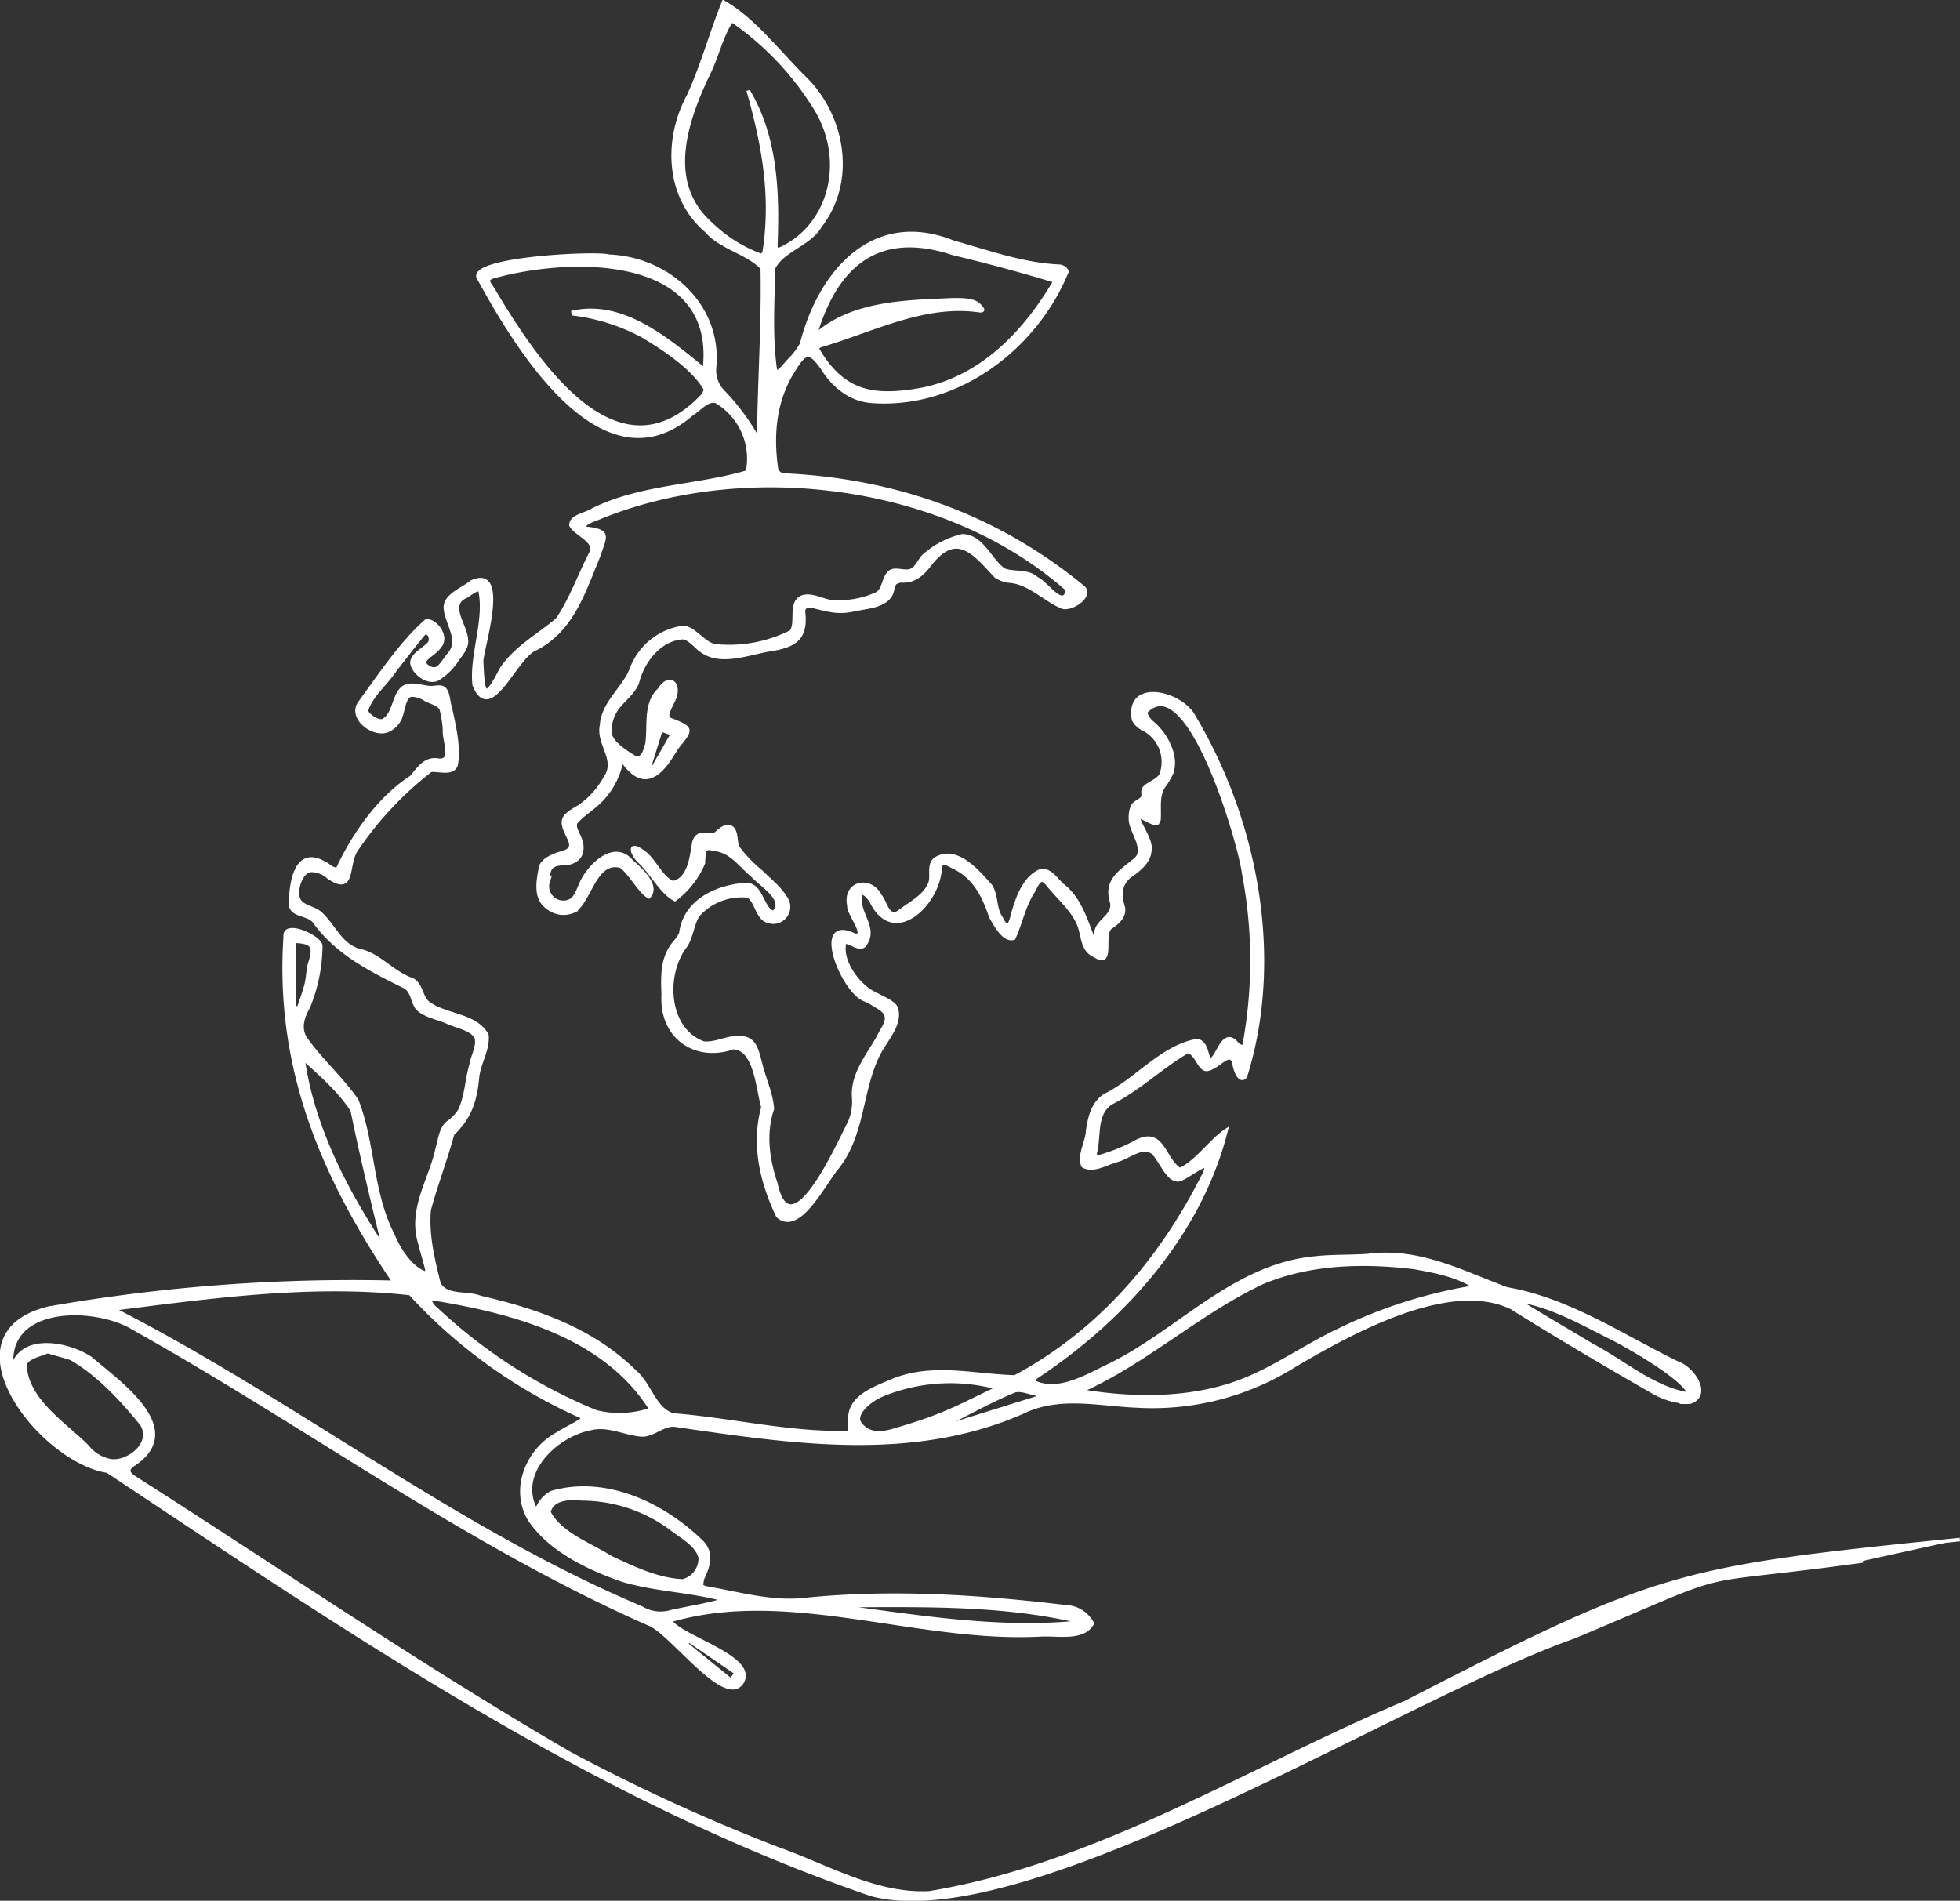 <?xml version="1.0" encoding="UTF-8"?>
<svg xmlns="http://www.w3.org/2000/svg" xmlns:xlink="http://www.w3.org/1999/xlink" id="Group_11" data-name="Group 11" width="274.359" height="266.093" viewBox="0 0 274.359 266.093">
  <rect x="0" y="0" width="274.359" height="266.093" fill="#333333" stroke="none"/>
  <defs>
    <clipPath id="clip-path">
      <rect id="Rectangle_39" data-name="Rectangle 39" width="274.359" height="266.093" fill="none"></rect>
    </clipPath>
  </defs>
  <g id="Group_10" data-name="Group 10" clip-path="url(#clip-path)">
    <path id="Path_62" data-name="Path 62" d="M260.8,218.573c-26.386,3.621-15.842.286-40.463,10.636-24.051,8.422-76.54,41.846-98.318,36.056C83.107,251.918,49.132,228.617,15.079,206c-9.4-1.428-23.14-19.15-8.252-22.8a246.435,246.435,0,0,1,48.4-3.625c-9.756-14.469-16.5-29.668-15.263-48.355-.264-2.319,4.792-.062,4.971,1.218a23.038,23.038,0,0,1-1.749,8.618c-.768,1.329-1.3,2.951-.407,4.357,2.171,3.083,5.048,5.58,7.194,8.685,2.352,5.98,1.976,12.774,4.992,18.714.86,2.074,2.518,4.76,4.6,5.47.267,0,.282-.346.146-.867-.321-1.219-.671-2.349-.97-3.574-1.308-4.686,1.592-8.663,2.518-13.061.375-1.226.464-2.707,1.489-3.569a5.933,5.933,0,0,0,1.634-1.675c.983-2.052.979-4.387,1.66-6.642.2-1.154,1-2.442.662-3.6-.691-1.27-2.787-1.531-4.066-2.163-1.345-.589-3.047-.854-4.113-1.852-.782-.871-.675-2.45-1.825-3.085-4.813-2.38-9.546-4.739-12.734-9.225-.9-1-3.024-.727-3.26-2.217.031-2.91.655-8.227,4.771-5.845.584.25,1.305,1.159,1.883.689,2.24-4.8,5.784-9.842,10.233-12.722,1.074-1.217,1.935-2.74,3.849-2.391,2.138.227.706-2.87.823-4.15a14.3,14.3,0,0,0-.461-3.011c-.362-.738-1.464-.946-2.123-1.3a3.87,3.87,0,0,0-2.064-.68c-1.141.241-1.084,2.412-1.7,3.511a3.4,3.4,0,0,1-1.746,1.519c-1.976.622-5.112-1.724-3.866-3.81,2.9-3.958,5.856-8.465,9.421-11.6,1.347-.041,2.978,2.2,1.917,3.5-.565.894-1.692,1.386-2.134,2.077-.364.5.792,1.317,1.471,1.156.771-.194,1.333-1.388,1.887-2,1.735-1.909-.19-4.155-.472-6.361-.22-1.907,2.366-2.726,3.637-3.794,5.217-2.417,1.57,8.888,1.416,11.034.22,4.968.433,5.635,2.8,1.092,1.976-2.942,5.185-4.646,7.8-6.873,1.916-2.778,3.169-6.367,4.739-9.375.793-1.661-2.23-2.581-2.826-3.845-.009-1.277,2.084-1.478,3.008-2.109,6.8-3.387,14.661-3.236,21.7-5.333a9.3,9.3,0,0,0-4.363-9.864c-1.25-.4-2.361,1.1-3.422,1.735C84.553,68.705,72.658,49.242,67.147,39.179,64.754,36.3,83.5,35.358,85.253,35.925c8.454.332,15.673,7.031,14.794,15.635a4.3,4.3,0,0,0,1.148,3.27,31.2,31.2,0,0,1,4.651,6.152c.393.372.38-.011.42-.55.077-7.2.629-15.156.474-22.847-1.971-2.143-5.837-2.875-7.814-5.209-5.567-4.739-5.8-12.828-2.522-18.874,1.951-4.236,3.253-9.051,4.919-13.144,4.315,2.457,7.861,7.23,11.533,10.8,5.311,5.356,6.806,14.351,1.981,20.532-1.423,2.539-5.331,3.368-6.536,5.924-.08,4.618-.417,9.829.287,14.36.332.542,1.3-.863,2-1.563a9.631,9.631,0,0,0,1.664-2.208c2.549-10.066,10.008-18.745,21.226-14.237,4.975,1.383,9.83,3.166,14.968,3.367.481.13.856.368.923.769-4.349,10.62-15.167,18.892-27.045,18.151-3.128-.129-5.576-2.082-7.2-4.716-1.666-2.3-2.3-2.443-3.921.23-2.714,4.142-3.191,9.019-2.486,13.9a1.159,1.159,0,0,0,.971.891c15.357.691,29.593,5.581,41.814,15.593,1.763,1.241-1.715,3.525-2.948,2.8-2.469-1.114-4.545-3.386-7.29-3.557a4.294,4.294,0,0,1-1.812-.658c-2.876-3.048-5.385-6.512-9.113-1.835-1.226,1.606-2.355,2.636-4.3,2.458l-.614.232c-.418.309-.406,1.191-.7,1.728-.969,1.679-3.543,1.7-5.253,2.112-2.013.383-3.029.185-5.8-.541-.594.019-1.192.009-1.168.826.455,3.816-1.332,4.758-4.7,5.28-3.1.518-6.831,2.076-9.5.194-.87-.559-1.581-1.683-2.649-1.879-3.255.184-5.659,3.255-6.42,6.352-.7,1.729-2.607,2.754-3.335,4.445a5.293,5.293,0,0,0-.48,2.67c.3,1.437,2.49,2.713,3.641,3.426,1.007.074,1.279-1.078,1.545-2.009.378-2.625-.359-5.646,1.757-7.626,1.042-1.768,2.647-1.34,2.23.8-.215.808-1.021,1.987-1.1,2.7a.689.689,0,0,0,.309.693c3.337,1.275,3.044,1.382.88,4.077-1.822,3.176-4.2,6.114-7.236,2.109-.224-.227-.372-.243-.491-.024a10.647,10.647,0,0,1-2.37,4.7c-1.07,1.316-2.866,2.313-3.918,3.529-.528.846.826,2.151.8,3.395.123,1.431-.836,2.262-2.3,2.4-1.925-.008-2.434.525-2.4,2.5a2.236,2.236,0,0,0,3.278,2.608c.764-.57,1.077-1.909,1.594-2.839,1.219-2.258,4.482-5.358,6.812-2.554,1.258,1.092,3.848,3.407,2.4,4.927-1.287-.723-2.585-3.346-3.912-4.272-3.625-.989-4.315,4.821-6.5,6.231a3.519,3.519,0,0,1-3.727-.44c-1.875-1.3-1.348-3.776-.995-5.652.263-.955,1.391-1.465,2.472-1.86,1.324-.349,2.2-.653,1.53-2.124-1.29-2.574-1.187-3.04,1.388-4.479a12.008,12.008,0,0,0,3.735-4.191c1.61-2.462-1.157-4.617-.593-7.228.228-3.264,3.257-5.181,4.287-8.149a9.048,9.048,0,0,1,7.26-5.557c1.651.346,2.743,2.325,4.374,2.6a19.209,19.209,0,0,0,10.613-1.97c.968-1.294-.305-4.024,1.533-4.857,1.292-.443,2.733.449,3.993.635a12.8,12.8,0,0,0,6.259-1c1.309-.511,1.044-2.425,2.126-3.193.758-.5,2.165.264,3.017-.243.64-.355,1.016-1.246,1.548-1.873a12.11,12.11,0,0,1,5.5-2.9c2.794.056,3.859,3.448,5.81,4.791,1.476.558,3.313,0,4.609,1.215,1.261.456,3.787,4.468,4.3,1.543-16.824-14.979-45.053-18.639-65.848-9.972-.585.2-2.513.923-1.5,1.387,3.477.366,2.509,1.224,1.7,3.842-2.1,5.048-3.678,10.333-8.788,12.982-2.79.957-6.366,10.819-8.632,5.053-.43-4.3,1.746-9.121.805-13.271-.521-.215-1.451.628-1.93.892-2.711,1.155-.043,4.12.027,6.06.156,1.019-.628,1.939-1.21,2.714a8.554,8.554,0,0,1-2.9,2.85c-1.4.558-3.35-.981-3.5-2.295.019-1.138,1.568-1.857,2.252-2.564.8-.557.087-2.315-.713-1.394-1.339,1.61-2.585,3.279-3.891,4.923-1.211,1.9-3.4,3.562-4.028,5.738.149.636,1.622,1.615,2.289,1.38,1.474-.67,1.549-3.147,2.482-4.231.97-1.326,2.94-.435,4.208-.383.58.012,1.332-.219,1.787.055.714.436.661,1.782.971,2.752.535,2.48,1.266,5.476.833,7.938-.39,1.512-2.664.631-3.574.827a47.8,47.8,0,0,0-10.46,11.2c-1.354,2.064-.174,6.31-3.9,3.706a3.573,3.573,0,0,0-2.4-.908c-1.558.151-2.435,3.343-1.512,4.393.548.71,1.954.9,2.773,1.578,1.979,1.757,2.852,4.6,5.653,5.29,2.739.627,4.476,3.088,7.236,4.037,1.393.683,1.231,2.655,2.4,3.372,2.367,1.722,6.547,1.551,8.082,4.394.212,2.035-1.166,3.977-1.331,6.009-.317,3.279-1.078,5.545-3.472,7.832-.961,3.547-2.325,7.1-3.279,10.624-.313,3.443.506,6.846,1.362,10.286.978,1.99,3.94,1.222,5.789,1.976,8.08,1.856,15.81,4.581,21.75,10.5,1.977,1.673,2.64,5.207,5.267,5.958,8.022.618,16.816,2.762,24.605,2.43.3-.5.014-1.649.149-2.361.278-2.588,3.182-3.724,5.4-4.649,5.754-2.626,11.743-.915,17.669-.746,11.833-6.316,20.4-16.336,26.395-28.2,1.717-3.486-3.08,1.279-3.855.521-1.164-.066-2.169-2.667-3.163-3.678-1.465-1.256-3.359.571-5.038,1.017-1.616.453-3.322,1.6-4.779.806-.692-1.388.562-3.3.628-4.912.287-1.994.75-3.869,2.433-4.972,4.4-2.128,7.942-6.8,12.884-7.671.684.1,1.051.692,1.3,1.466.192.7.359,1.32.683,1.189.97-.466,1.666-4.3,3.487-2.348a1.179,1.179,0,0,0,1.092.536,64.839,64.839,0,0,0-.02-24.178c-.506-4.181-7.77-29.209-13.778-22.634a3.009,3.009,0,0,0,1.023,1.521c1.954,1.647,3.61,4.892,2.538,7.2a12.812,12.812,0,0,1-.83,1.422c-1.144,1.382-.7,3.284-.832,4.925-.054.112-.16.337-.213.45-.468.406-2.666-1.365-2.678-.69.427,1.367,1.938,3.294,1.593,4.639-.091,1.149-.942,2.147-2.256,3.1-1.737,1.089-2.12,2.592-1.476,4.613.338,1.33-.661,2.2-1.678,2.9-1.426.828.527,5.8-2.278,4-1.933-.843-1.57-3.02-2.353-4.635-.926-1.981-2.734-3.486-4.3-5.429-.987-1.185-1.342-.062-2.017,1.147-1.265,1.934-1.739,4.5-2.67,6.469-1.424.394-2.558-1.918-3.207-2.981-.945-2.869-2.264-5.546-5.129-6.935-.691-.32-1.7-1.092-1.966-.028-.1,4.858-6.214,11.089-9.471,5.128-.438-1.019-2-2.608-1.728-.26.156,2,2.037,3.8.8,5.765-.606,1.386-2.371-.374-2.97-.111-.622,2.4,1.507,5.423,3.418,6.742,1.231.789,3.368,1.507,3.773,2.421.793,2.237-1.419,4.465-2.387,6.357-2.632,5.093-2.113,11.3-5.845,16.016-1.7,1.927-5.342,9.493-8.312,6.777-2.286-4.794-3.5-10.018-2.075-15.241-.726-2.334-.971-8.252-4.175-8.337-5.324,1.845-10.122-1.508-9.791-7.385-.1-2.6-.2-5.227,1.611-7.336a6.332,6.332,0,0,0,.852-1.24c.528-4.4,4.738-6.5,8.907-6.848,2.477-.275,2.45,3.658,4.1,3.887,1.8-1.776-1.791-3.848-3-5.2-1.768-1.466-3.021-3.456-5.4-3.642-1.78-.554-1.21.878-1.536,2.123a12.363,12.363,0,0,1-3.9,4.9c-1.794-.911-3.26-3.682-4.809-5.166-1.148-.968-1.939-3.136.359-1.49,1.57,1.062,2.479,3.655,4.181,4.324,2.353-.525,2.584-3.7,2.935-5.67.548-1.8,2.042-.748,3.074-1.193.514-.495,1.5-1.434,2.3-.764.681.692.332,2.044.876,2.841a19.04,19.04,0,0,0,3.123,3.219c1.291,1.284,2.8,2.426,3.648,4.011a2.134,2.134,0,0,1-2.5,2.984c-1.749-.33-1.726-3.068-3.042-3.591a8.187,8.187,0,0,0-6.93,2.716c-.862,1.368-.877,3.3-1.977,4.624-2.832,4.122-2.257,11.483,2.792,13.278,1.976.156,3.545-1.048,5.544-.719,1.754.224,2.01,2.193,2.418,3.631.5,2.091,1.507,4.17,1.647,6.286-1.151,3.369-.673,7,.47,10.394,2.089,9.728,8.74-5.421,10.329-8.462a7.352,7.352,0,0,0,.58-3.665c-.179-3.123,2.03-5.787,3.4-8.2.766-1.6,1.979-2.758.555-3.957a21.064,21.064,0,0,0-2.161-1.312c-3.188-.728-7.747-12.078-1.63-9.1,1.882.249-.994-3.145-.814-4.148-.709-3.262,3.034-4.015,4.336-1.388.792.864,1.072,3.34,2.66,2.282,1.558-1.232,3.716-2.213,4.379-4.136.312-1-.287-2.543.736-3.291,2.938-1.818,5.964,1.788,7.75,3.83.855,1.484.481,3.133,1.49,4.536.877,1.827,1.263.74,1.666-.979.638-2.115,1.526-4.66,3.662-5.676,1.358-.415,2.236,1.075,3.171,1.952,2.667,1.967,3.471,5.623,4.664,8.309a9.128,9.128,0,0,1,.1-1.886c.336-1.532,2.558-2.161,2.164-4.033-.95-3.053,1.25-4.271,3.269-5.934,1.609-1.271-.335-3.67-.61-5.3a4.426,4.426,0,0,1,.167-1.979c.179-.716,1.14-.962,1.462-1.367.269-.343-.059-.887.216-1.319.461-.694,1.878-1.036,2.387-1.9a5.18,5.18,0,0,0-2.454-6.447,2.924,2.924,0,0,1-1.368-1.285c-1.064-5.67,6.707-3.875,8.47-.388,8.755,14.721,12.321,33.9,7.164,50.33-.712.8-1.319-.559-1.54-1.636-.331-2.14-1.871-.233-2.876.237-1.166.7-1.477.484-2.294-.847-.426-.691-.914-1.312-1.421-1.237-3.54,2.038-6.913,5.333-10.7,7.184-2.282,1.571-1.558,4.573-2.194,6.982-.01.351.1.566.346.6a24.854,24.854,0,0,0,5.013-1.952c4.153-2.444,4.106,2.164,6.48,3.693,2.255-.923,4.421-4.117,6.49-5.47-3.58,14.228-14,26.147-26.422,34.4-.475.322-.687.61-.438.813,3.263,1.547,7.045-.643,10.013-2.1,9.978-4.673,17.621-14.067,29.108-15.246,2.5-.294,5.034-.19,7.548-.356,7.128-.951,13.118,2.294,19.47,4.658,8.664,1.5,16.072,6.554,23.85,10.361,2.243.71,4.742,4.539,1.8,5.5a10.466,10.466,0,0,1-5.016-1.345c-6.712-3.844-13.356-7.764-19.956-11.894-8.728-4.24-22.558,3.508-30.333,8.066a37.35,37.35,0,0,1-22.082,5.7c-5.171-.208-10.328-1.511-15.29.53-15.712,7.24-32.909,4.537-49.343,2.155-1.723-.226-3.063,1.476-4.789,1.361-2.274-.19-4.664-1.5-7.025-.9-4.663.838-10.363,5.97-7.859,11.159.145.143.311.029.5-.258a4.27,4.27,0,0,1,1.853-1.922c7.621-2.191,15.679,1.672,21.072,6.974,1.417,1.462.888,3.383.033,5.08-.041.242-.122.728-.162.97l.468.292c4.792.806,9.517,2.252,14.328,1.636,12.161-1.194,24.164-.395,36.183,1.037a4.339,4.339,0,0,1,3.752,2.331c-1.255,2.322-5.034,1.432-7.321,1.6-17.285.886-35.22-6.865-51.763-2.008,1.354,2.369,12.33,5.171,10.03,8.706-2.36,3.508-9.989-7.13-12.956-8.211-25.476-11.231-47.871-27.789-72.034-41.317-5.179-3.291-17.521-3.591-17.23,4.727.06.269.15.321.272.145,1.692-4.042,7.813-2.729,10.765-.769,4.1,3.506,13.628,10.048,5.856,14.987-1.155.933-.026,1.5.816,2.049,20.108,12.831,39.827,26.325,60.444,38.307a259.953,259.953,0,0,0,29.3,13.4c6.79,2.409,13.585,6.5,21.039,6.1,23.6-3.9,44.805-17.449,66.628-26.647,35.635-18.32,37.909-18.783,77.6-22.809M15.983,183.359C41.176,196.219,63.7,214.144,89.8,225.145a5.2,5.2,0,0,0,4.27.521c2.45-.537,4.97-.913,7.363-1.644-4.492-1.305-9.919-1.4-14.459-2.828-4.609-1.644-9.886-4.1-12.811-8.422-2.558-4.283-.258-9.738,3.9-11.985,1.045-.69,2.479-1.307,3.448-2-.005-.1-.014-.291-.02-.389a72.3,72.3,0,0,1-24.04-17.26c-13.764-1.532-27.8.422-41.439,2.141ZM98.656,51.648c1.785-16.193-18.626-15.966-29.741-12.814-.95.426-.435.831.088,1.661,5.809,9.739,17.349,27.759,29.451,14.875l.383-.741c-1.712-3.067-5.79-5.708-8.818-7.543a27.747,27.747,0,0,0-9.732-3.1c-.008-.054-.022-.16-.03-.213,6.957-1.513,13.148,3.751,18.25,7.917Zm48.916-12.293c-4.528-1.4-9.473-2.712-14.122-3.826-10.529-3.5-16.436,1.684-19.313,11.492,5.118-4.639,12.663-4.7,19.253-4.994,2.819-.053,3.491.329,4.148,1.294.088.15,0,.239-.32.232-7.806-1.152-14.962,2.723-22.254,4.859-.383.126-.554.326-.435.632,3.607,6.095,7.868,6.718,14.468,5.55,8.391-1.633,14.434-7.919,18.647-15.063ZM104.878,12.944c3.772,6.435,4.047,14.061,3.758,21.425,0,.416.133.65.384.647,7.094-3.081,9.553-12.011,5.461-19.286A41.133,41.133,0,0,0,102.472,2.908c-1.369,1.929-2.074,5.016-3.164,7.247-3.284,6.812-6.289,15.509.287,21.281a19.754,19.754,0,0,0,6.888,4.345c.306.028.483-.209.562-.634,1.188-7.842-.2-15.015-2.206-22.194Zm46.715,181.882c6.279,1.024,13.089,1.19,19.306-.494,6.154-1.615,10.985-5.434,16.55-8.055a67.592,67.592,0,0,1,19.027-6.039c-2.3-1.615-5.7-2.265-8.519-2.752-7.065-.855-14.621-.684-21.25,2.129-8.859,4.184-16.259,11.079-25.18,15.086ZM60.17,181.917a2.394,2.394,0,0,0,.888,1.36,73.345,73.345,0,0,0,22.4,14.429,13.564,13.564,0,0,0,7.711-.342C84.7,187,71.689,183.617,60.271,181.8ZM6.6,189.295c-.815.42-2.829.718-3.059,1.847.173,4.905,5.468,8.19,8.709,11.414a5.363,5.363,0,0,0,3.338,2.006c2.412.312,5.991-2.43,4.272-5.164-2.842-3.5-5.983-6.886-9.794-9.128-.913-.359-2.362-.677-3.218-.98Zm74.8,20.582c-1.517-.177-4.087-.128-4.528,1.861,1.525,3.051,5.884,4.594,8.672,6.373,3.1,1.432,6.518,3.125,10.081,3.262a3.238,3.238,0,0,0,2.429-3.3c-.548-1.924-2.725-2.935-4.259-4.181a21.137,21.137,0,0,0-12.139-4.01ZM53.767,174.692c-1.538-6.268-3.128-12.862-4.419-19.184-1.679-2.69-4.591-5.222-6.9-7.3,1.3,9.507,6,18.557,11.279,26.493Zm85.561,19.556a25.02,25.02,0,0,0-15.788,1.075c-2.307,1-3.917,2.891-3.171,3.954,1.2,1.715,3.082,1.519,4.834,1,2.246-.667,4.5-1.366,6.662-2.251,2.434-.992,4.779-2.2,7.156-3.335.13-.061.19-.267.308-.442m-22.706,30.587c11.487,1.48,23.206,3.555,34.822,2.3-11.252-2.762-23.268-2.318-34.821-2.314Zm119.818-29.63c-.12-1.36-4.893-4.682-10.273-7.569-4.564-2.277-9.053-4.908-13.728-5.535,3.356,2.113,7.068,4.236,10.483,6.309,4.473,2.332,8.445,5.957,13.4,6.806ZM41.209,141.059l.621.156c.364-1.111.791-2.206,1.075-3.336.255-1.017.231-2.112.546-3.1.717-2.261.326-2.875-2.241-2.961Zm104.058,54.669q.02-.24.039-.48c-1.127-.179-2.446-.825-3.345-.453-3.07,1.27-5.992,2.9-8.971,4.388.038.112.077.225.114.338l12.163-3.793m-42.915,39.538.743-1.006-6.64-4.549-.352.485,6.249,5.069M92.559,102.217c-.569,1.823-1.1,3.521-1.627,5.219l.449.225,2.782-4.858-1.6-.586" transform="translate(-0.037 -0.054)" fill="#fff"></path>
    <path id="Path_63" data-name="Path 63" d="M260.8,218.573c-26.386,3.621-15.842.286-40.463,10.636-24.051,8.422-76.54,41.846-98.318,36.056C83.107,251.918,49.132,228.617,15.079,206c-9.4-1.428-23.14-19.15-8.252-22.8a246.435,246.435,0,0,1,48.4-3.625c-9.756-14.469-16.5-29.668-15.263-48.355-.264-2.319,4.792-.062,4.971,1.218a23.038,23.038,0,0,1-1.749,8.618c-.768,1.329-1.3,2.951-.407,4.357,2.171,3.083,5.048,5.58,7.194,8.685,2.352,5.98,1.976,12.774,4.992,18.714.86,2.074,2.518,4.76,4.6,5.47.267,0,.282-.346.146-.867-.321-1.219-.671-2.349-.97-3.574-1.308-4.686,1.592-8.663,2.518-13.061.375-1.226.464-2.707,1.489-3.569a5.933,5.933,0,0,0,1.634-1.675c.983-2.052.979-4.387,1.66-6.642.2-1.154,1-2.442.662-3.6-.691-1.27-2.787-1.531-4.066-2.163-1.345-.589-3.047-.854-4.113-1.852-.782-.871-.675-2.45-1.825-3.085-4.813-2.38-9.546-4.739-12.734-9.225-.9-1-3.024-.727-3.26-2.217.031-2.91.655-8.227,4.771-5.845.584.25,1.305,1.159,1.883.689,2.24-4.8,5.784-9.842,10.233-12.722,1.074-1.217,1.935-2.74,3.849-2.391,2.138.227.706-2.87.823-4.15a14.3,14.3,0,0,0-.461-3.011c-.362-.738-1.464-.946-2.123-1.3a3.87,3.87,0,0,0-2.064-.68c-1.141.241-1.084,2.412-1.7,3.511a3.4,3.4,0,0,1-1.746,1.519c-1.976.622-5.112-1.724-3.866-3.81,2.9-3.958,5.856-8.465,9.421-11.6,1.347-.041,2.978,2.2,1.917,3.5-.565.894-1.692,1.386-2.134,2.077-.364.5.792,1.317,1.471,1.156.771-.194,1.333-1.388,1.887-2,1.735-1.909-.19-4.155-.472-6.361-.22-1.907,2.366-2.726,3.637-3.794,5.217-2.417,1.57,8.888,1.416,11.034.22,4.968.433,5.635,2.8,1.092,1.976-2.942,5.185-4.646,7.8-6.873,1.916-2.778,3.169-6.367,4.739-9.375.793-1.661-2.23-2.581-2.826-3.845-.009-1.277,2.084-1.478,3.008-2.109,6.8-3.387,14.661-3.236,21.7-5.333a9.3,9.3,0,0,0-4.363-9.864c-1.25-.4-2.361,1.1-3.422,1.735C84.553,68.705,72.658,49.242,67.147,39.179,64.754,36.3,83.5,35.358,85.253,35.925c8.454.332,15.673,7.031,14.794,15.635a4.3,4.3,0,0,0,1.148,3.27,31.2,31.2,0,0,1,4.651,6.152c.393.372.38-.011.42-.55.077-7.2.629-15.156.474-22.847-1.971-2.143-5.837-2.875-7.814-5.209-5.567-4.739-5.8-12.828-2.522-18.874,1.951-4.236,3.253-9.051,4.919-13.144,4.315,2.457,7.861,7.23,11.533,10.8,5.311,5.356,6.806,14.351,1.981,20.532-1.423,2.539-5.331,3.368-6.536,5.924-.08,4.618-.417,9.829.287,14.36.332.542,1.3-.863,2-1.563a9.631,9.631,0,0,0,1.664-2.208c2.549-10.066,10.008-18.745,21.226-14.237,4.975,1.383,9.83,3.166,14.968,3.367.481.13.856.368.923.769-4.349,10.62-15.167,18.892-27.045,18.151-3.128-.129-5.576-2.082-7.2-4.716-1.666-2.3-2.3-2.443-3.921.23-2.714,4.142-3.191,9.019-2.486,13.9a1.159,1.159,0,0,0,.971.891c15.357.691,29.593,5.581,41.814,15.593,1.763,1.241-1.715,3.525-2.948,2.8-2.469-1.114-4.545-3.386-7.29-3.557a4.294,4.294,0,0,1-1.812-.658c-2.876-3.048-5.385-6.512-9.113-1.835-1.226,1.606-2.355,2.636-4.3,2.458l-.614.232c-.418.309-.406,1.191-.7,1.728-.969,1.679-3.543,1.7-5.253,2.112-2.013.383-3.029.185-5.8-.541-.594.019-1.192.009-1.168.826.455,3.816-1.332,4.758-4.7,5.28-3.1.518-6.831,2.076-9.5.194-.87-.559-1.581-1.683-2.649-1.879-3.255.184-5.659,3.255-6.42,6.352-.7,1.729-2.607,2.754-3.335,4.445a5.293,5.293,0,0,0-.48,2.67c.3,1.437,2.49,2.713,3.641,3.426,1.007.074,1.279-1.078,1.545-2.009.378-2.625-.359-5.646,1.757-7.626,1.042-1.768,2.647-1.34,2.23.8-.215.808-1.021,1.987-1.1,2.7a.689.689,0,0,0,.309.693c3.337,1.275,3.044,1.382.88,4.077-1.822,3.176-4.2,6.114-7.236,2.109-.224-.227-.372-.243-.491-.024a10.647,10.647,0,0,1-2.37,4.7c-1.07,1.316-2.866,2.313-3.918,3.529-.528.846.826,2.151.8,3.395.123,1.431-.836,2.262-2.3,2.4-1.925-.008-2.434.525-2.4,2.5a2.236,2.236,0,0,0,3.278,2.608c.764-.57,1.077-1.909,1.594-2.839,1.219-2.258,4.482-5.358,6.812-2.554,1.258,1.092,3.848,3.407,2.4,4.927-1.287-.723-2.585-3.346-3.912-4.272-3.625-.989-4.315,4.821-6.5,6.231a3.519,3.519,0,0,1-3.727-.44c-1.875-1.3-1.348-3.776-.995-5.652.263-.955,1.391-1.465,2.472-1.86,1.324-.349,2.2-.653,1.53-2.124-1.29-2.574-1.187-3.04,1.388-4.479a12.008,12.008,0,0,0,3.735-4.191c1.61-2.462-1.157-4.617-.593-7.228.228-3.264,3.257-5.181,4.287-8.149a9.048,9.048,0,0,1,7.26-5.557c1.651.346,2.743,2.325,4.374,2.6a19.209,19.209,0,0,0,10.613-1.97c.968-1.294-.305-4.024,1.533-4.857,1.292-.443,2.733.449,3.993.635a12.8,12.8,0,0,0,6.259-1c1.309-.511,1.044-2.425,2.126-3.193.758-.5,2.165.264,3.017-.243.64-.355,1.016-1.246,1.548-1.873a12.11,12.11,0,0,1,5.5-2.9c2.794.056,3.859,3.448,5.81,4.791,1.476.558,3.313,0,4.609,1.215,1.261.456,3.787,4.468,4.3,1.543-16.824-14.979-45.053-18.639-65.848-9.972-.585.2-2.513.923-1.5,1.387,3.477.366,2.509,1.224,1.7,3.842-2.1,5.048-3.678,10.333-8.788,12.982-2.79.957-6.366,10.819-8.632,5.053-.43-4.3,1.746-9.121.805-13.271-.521-.215-1.451.628-1.93.892-2.711,1.155-.043,4.12.027,6.06.156,1.019-.628,1.939-1.21,2.714a8.554,8.554,0,0,1-2.9,2.85c-1.4.558-3.35-.981-3.5-2.295.019-1.138,1.568-1.857,2.252-2.564.8-.557.087-2.315-.713-1.394-1.339,1.61-2.585,3.279-3.891,4.923-1.211,1.9-3.4,3.562-4.028,5.738.149.636,1.622,1.615,2.289,1.38,1.474-.67,1.549-3.147,2.482-4.231.97-1.326,2.94-.435,4.208-.383.58.012,1.332-.219,1.787.055.714.436.661,1.782.971,2.752.535,2.48,1.266,5.476.833,7.938-.39,1.512-2.664.631-3.574.827a47.8,47.8,0,0,0-10.46,11.2c-1.354,2.064-.174,6.31-3.9,3.706a3.573,3.573,0,0,0-2.4-.908c-1.558.151-2.435,3.343-1.512,4.393.548.71,1.954.9,2.773,1.578,1.979,1.757,2.852,4.6,5.653,5.29,2.739.627,4.476,3.088,7.236,4.037,1.393.683,1.231,2.655,2.4,3.372,2.367,1.722,6.547,1.551,8.082,4.394.212,2.035-1.166,3.977-1.331,6.009-.317,3.279-1.078,5.545-3.472,7.832-.961,3.547-2.325,7.1-3.279,10.624-.313,3.443.506,6.846,1.362,10.286.978,1.99,3.94,1.222,5.789,1.976,8.08,1.856,15.81,4.581,21.75,10.5,1.977,1.673,2.64,5.207,5.267,5.958,8.022.618,16.816,2.762,24.605,2.43.3-.5.014-1.649.149-2.361.278-2.588,3.182-3.724,5.4-4.649,5.754-2.626,11.743-.915,17.669-.746,11.833-6.316,20.4-16.336,26.395-28.2,1.717-3.486-3.08,1.279-3.855.521-1.164-.066-2.169-2.667-3.163-3.678-1.465-1.256-3.359.571-5.038,1.017-1.616.453-3.322,1.6-4.779.806-.692-1.388.562-3.3.628-4.912.287-1.994.75-3.869,2.433-4.972,4.4-2.128,7.942-6.8,12.884-7.671.684.1,1.051.692,1.3,1.466.192.7.359,1.32.683,1.189.97-.466,1.666-4.3,3.487-2.348a1.179,1.179,0,0,0,1.092.536,64.839,64.839,0,0,0-.02-24.178c-.506-4.181-7.77-29.209-13.778-22.634a3.009,3.009,0,0,0,1.023,1.521c1.954,1.647,3.61,4.892,2.538,7.2a12.812,12.812,0,0,1-.83,1.422c-1.144,1.382-.7,3.284-.832,4.925-.054.112-.16.337-.213.45-.468.406-2.666-1.365-2.678-.69.427,1.367,1.938,3.294,1.593,4.639-.091,1.149-.942,2.147-2.256,3.1-1.737,1.089-2.12,2.592-1.476,4.613.338,1.33-.661,2.2-1.678,2.9-1.426.828.527,5.8-2.278,4-1.933-.843-1.57-3.02-2.353-4.635-.926-1.981-2.734-3.486-4.3-5.429-.987-1.185-1.342-.062-2.017,1.147-1.265,1.934-1.739,4.5-2.67,6.469-1.424.394-2.558-1.918-3.207-2.981-.945-2.869-2.264-5.546-5.129-6.935-.691-.32-1.7-1.092-1.966-.028-.1,4.858-6.214,11.089-9.471,5.128-.438-1.019-2-2.608-1.728-.26.156,2,2.037,3.8.8,5.765-.606,1.386-2.371-.374-2.97-.111-.622,2.4,1.507,5.423,3.418,6.742,1.231.789,3.368,1.507,3.773,2.421.793,2.237-1.419,4.465-2.387,6.357-2.632,5.093-2.113,11.3-5.845,16.016-1.7,1.927-5.342,9.493-8.312,6.777-2.286-4.794-3.5-10.018-2.075-15.241-.726-2.334-.971-8.252-4.175-8.337-5.324,1.845-10.122-1.508-9.791-7.385-.1-2.6-.2-5.227,1.611-7.336a6.332,6.332,0,0,0,.852-1.24c.528-4.4,4.738-6.5,8.907-6.848,2.477-.275,2.45,3.658,4.1,3.887,1.8-1.776-1.791-3.848-3-5.2-1.768-1.466-3.021-3.456-5.4-3.642-1.78-.554-1.21.878-1.536,2.123a12.363,12.363,0,0,1-3.9,4.9c-1.794-.911-3.26-3.682-4.809-5.166-1.148-.968-1.939-3.136.359-1.49,1.57,1.062,2.479,3.655,4.181,4.324,2.353-.525,2.584-3.7,2.935-5.67.548-1.8,2.042-.748,3.074-1.193.514-.495,1.5-1.434,2.3-.764.681.692.332,2.044.876,2.841a19.04,19.04,0,0,0,3.123,3.219c1.291,1.284,2.8,2.426,3.648,4.011a2.134,2.134,0,0,1-2.5,2.984c-1.749-.33-1.726-3.068-3.042-3.591a8.187,8.187,0,0,0-6.93,2.716c-.862,1.368-.877,3.3-1.977,4.624-2.832,4.122-2.257,11.483,2.792,13.278,1.976.156,3.545-1.048,5.544-.719,1.754.224,2.01,2.193,2.418,3.631.5,2.091,1.507,4.17,1.647,6.286-1.151,3.369-.673,7,.47,10.394,2.089,9.728,8.74-5.421,10.329-8.462a7.352,7.352,0,0,0,.58-3.665c-.179-3.123,2.03-5.787,3.4-8.2.766-1.6,1.979-2.758.555-3.957a21.064,21.064,0,0,0-2.161-1.312c-3.188-.728-7.747-12.078-1.63-9.1,1.882.249-.994-3.145-.814-4.148-.709-3.262,3.034-4.015,4.336-1.388.792.864,1.072,3.34,2.66,2.282,1.558-1.232,3.716-2.213,4.379-4.136.312-1-.287-2.543.736-3.291,2.938-1.818,5.964,1.788,7.75,3.83.855,1.484.481,3.133,1.49,4.536.877,1.827,1.263.74,1.666-.979.638-2.115,1.526-4.66,3.662-5.676,1.358-.415,2.236,1.075,3.171,1.952,2.667,1.967,3.471,5.623,4.664,8.309a9.128,9.128,0,0,1,.1-1.886c.336-1.532,2.558-2.161,2.164-4.033-.95-3.053,1.25-4.271,3.269-5.934,1.609-1.271-.335-3.67-.61-5.3a4.426,4.426,0,0,1,.167-1.979c.179-.716,1.14-.962,1.462-1.367.269-.343-.059-.887.216-1.319.461-.694,1.878-1.036,2.387-1.9a5.18,5.18,0,0,0-2.454-6.447,2.924,2.924,0,0,1-1.368-1.285c-1.064-5.67,6.707-3.875,8.47-.388,8.755,14.721,12.321,33.9,7.164,50.33-.712.8-1.319-.559-1.54-1.636-.331-2.14-1.871-.233-2.876.237-1.166.7-1.477.484-2.294-.847-.426-.691-.914-1.312-1.421-1.237-3.54,2.038-6.913,5.333-10.7,7.184-2.282,1.571-1.558,4.573-2.194,6.982-.01.351.1.566.346.6a24.854,24.854,0,0,0,5.013-1.952c4.153-2.444,4.106,2.164,6.48,3.693,2.255-.923,4.421-4.117,6.49-5.47-3.58,14.228-14,26.147-26.422,34.4-.475.322-.687.61-.438.813,3.263,1.547,7.045-.643,10.013-2.1,9.978-4.673,17.621-14.067,29.108-15.246,2.5-.294,5.034-.19,7.548-.356,7.128-.951,13.118,2.294,19.47,4.658,8.664,1.5,16.072,6.554,23.85,10.361,2.243.71,4.742,4.539,1.8,5.5a10.466,10.466,0,0,1-5.016-1.345c-6.712-3.844-13.356-7.764-19.956-11.894-8.728-4.24-22.558,3.508-30.333,8.066a37.35,37.35,0,0,1-22.082,5.7c-5.171-.208-10.328-1.511-15.29.53-15.712,7.24-32.909,4.537-49.343,2.155-1.723-.226-3.063,1.476-4.789,1.361-2.274-.19-4.664-1.5-7.025-.9-4.663.838-10.363,5.97-7.859,11.159.145.143.311.029.5-.258a4.27,4.27,0,0,1,1.853-1.922c7.621-2.191,15.679,1.672,21.072,6.974,1.417,1.462.888,3.383.033,5.08-.041.242-.122.728-.162.97l.468.292c4.792.806,9.517,2.252,14.328,1.636,12.161-1.194,24.164-.395,36.183,1.037a4.339,4.339,0,0,1,3.752,2.331c-1.255,2.322-5.034,1.432-7.321,1.6-17.285.886-35.22-6.865-51.763-2.008,1.354,2.369,12.33,5.171,10.03,8.706-2.36,3.508-9.989-7.13-12.956-8.211-25.476-11.231-47.871-27.789-72.034-41.317-5.179-3.291-17.521-3.591-17.23,4.727.06.269.15.321.272.145,1.692-4.042,7.813-2.729,10.765-.769,4.1,3.506,13.628,10.048,5.856,14.987-1.155.933-.026,1.5.816,2.049,20.108,12.831,39.827,26.325,60.444,38.307a259.953,259.953,0,0,0,29.3,13.4c6.79,2.409,13.585,6.5,21.039,6.1,23.6-3.9,44.805-17.449,66.628-26.647,35.635-18.32,37.909-18.783,77.6-22.809M15.983,183.359C41.176,196.219,63.7,214.144,89.8,225.145a5.2,5.2,0,0,0,4.27.521c2.45-.537,4.97-.913,7.363-1.644-4.492-1.305-9.919-1.4-14.459-2.828-4.609-1.644-9.886-4.1-12.811-8.422-2.558-4.283-.258-9.738,3.9-11.985,1.045-.69,2.479-1.307,3.448-2-.005-.1-.014-.291-.02-.389a72.3,72.3,0,0,1-24.04-17.26c-13.764-1.532-27.8.422-41.439,2.141ZM98.656,51.648c1.785-16.193-18.626-15.966-29.741-12.814-.95.426-.435.831.088,1.661,5.809,9.739,17.349,27.759,29.451,14.875l.383-.741c-1.712-3.067-5.79-5.708-8.818-7.543a27.747,27.747,0,0,0-9.732-3.1c-.008-.054-.022-.16-.03-.213,6.957-1.513,13.148,3.751,18.25,7.917Zm48.916-12.293c-4.528-1.4-9.473-2.712-14.122-3.826-10.529-3.5-16.436,1.684-19.313,11.492,5.118-4.639,12.663-4.7,19.253-4.994,2.819-.053,3.491.329,4.148,1.294.088.15,0,.239-.32.232-7.806-1.152-14.962,2.723-22.254,4.859-.383.126-.554.326-.435.632,3.607,6.095,7.868,6.718,14.468,5.55,8.391-1.633,14.434-7.919,18.647-15.063ZM104.878,12.944c3.772,6.435,4.047,14.061,3.758,21.425,0,.416.133.65.384.647,7.094-3.081,9.553-12.011,5.461-19.286A41.133,41.133,0,0,0,102.472,2.908c-1.369,1.929-2.074,5.016-3.164,7.247-3.284,6.812-6.289,15.509.287,21.281a19.754,19.754,0,0,0,6.888,4.345c.306.028.483-.209.562-.634,1.188-7.842-.2-15.015-2.206-22.194Zm46.715,181.882c6.279,1.024,13.089,1.19,19.306-.494,6.154-1.615,10.985-5.434,16.55-8.055a67.592,67.592,0,0,1,19.027-6.039c-2.3-1.615-5.7-2.265-8.519-2.752-7.065-.855-14.621-.684-21.25,2.129-8.859,4.184-16.259,11.079-25.18,15.086ZM60.17,181.917a2.394,2.394,0,0,0,.888,1.36,73.345,73.345,0,0,0,22.4,14.429,13.564,13.564,0,0,0,7.711-.342C84.7,187,71.689,183.617,60.271,181.8ZM6.6,189.295c-.815.42-2.829.718-3.059,1.847.173,4.905,5.468,8.19,8.709,11.414a5.363,5.363,0,0,0,3.338,2.006c2.412.312,5.991-2.43,4.272-5.164-2.842-3.5-5.983-6.886-9.794-9.128-.913-.359-2.362-.677-3.218-.98Zm74.8,20.582c-1.517-.177-4.087-.128-4.528,1.861,1.525,3.051,5.884,4.594,8.672,6.373,3.1,1.432,6.518,3.125,10.081,3.262a3.238,3.238,0,0,0,2.429-3.3c-.548-1.924-2.725-2.935-4.259-4.181a21.137,21.137,0,0,0-12.139-4.01ZM53.767,174.692c-1.538-6.268-3.128-12.862-4.419-19.184-1.679-2.69-4.591-5.222-6.9-7.3,1.3,9.507,6,18.557,11.279,26.493Zm85.561,19.556a25.02,25.02,0,0,0-15.788,1.075c-2.307,1-3.917,2.891-3.171,3.954,1.2,1.715,3.082,1.519,4.834,1,2.246-.667,4.5-1.366,6.662-2.251,2.434-.992,4.779-2.2,7.156-3.335C139.151,194.629,139.211,194.423,139.328,194.248Zm-22.706,30.587c11.487,1.48,23.206,3.555,34.822,2.3-11.252-2.762-23.268-2.318-34.821-2.314Zm119.818-29.63c-.12-1.36-4.893-4.682-10.273-7.569-4.564-2.277-9.053-4.908-13.728-5.535,3.356,2.113,7.068,4.236,10.483,6.309,4.473,2.332,8.445,5.957,13.4,6.806ZM41.209,141.059l.621.156c.364-1.111.791-2.206,1.075-3.336.255-1.017.231-2.112.546-3.1.717-2.261.326-2.875-2.241-2.961Zm104.058,54.669q.02-.24.039-.48c-1.127-.179-2.446-.825-3.345-.453-3.07,1.27-5.992,2.9-8.971,4.388.038.112.077.225.114.338Zm-42.915,39.538.743-1.006-6.64-4.549-.352.485ZM92.559,102.217c-.569,1.823-1.1,3.521-1.627,5.219l.449.225,2.782-4.858Z" transform="translate(-0.037 -0.054)" fill="none" stroke="#fff" stroke-miterlimit="10" stroke-width="0.5"></path>
  </g>
</svg>

